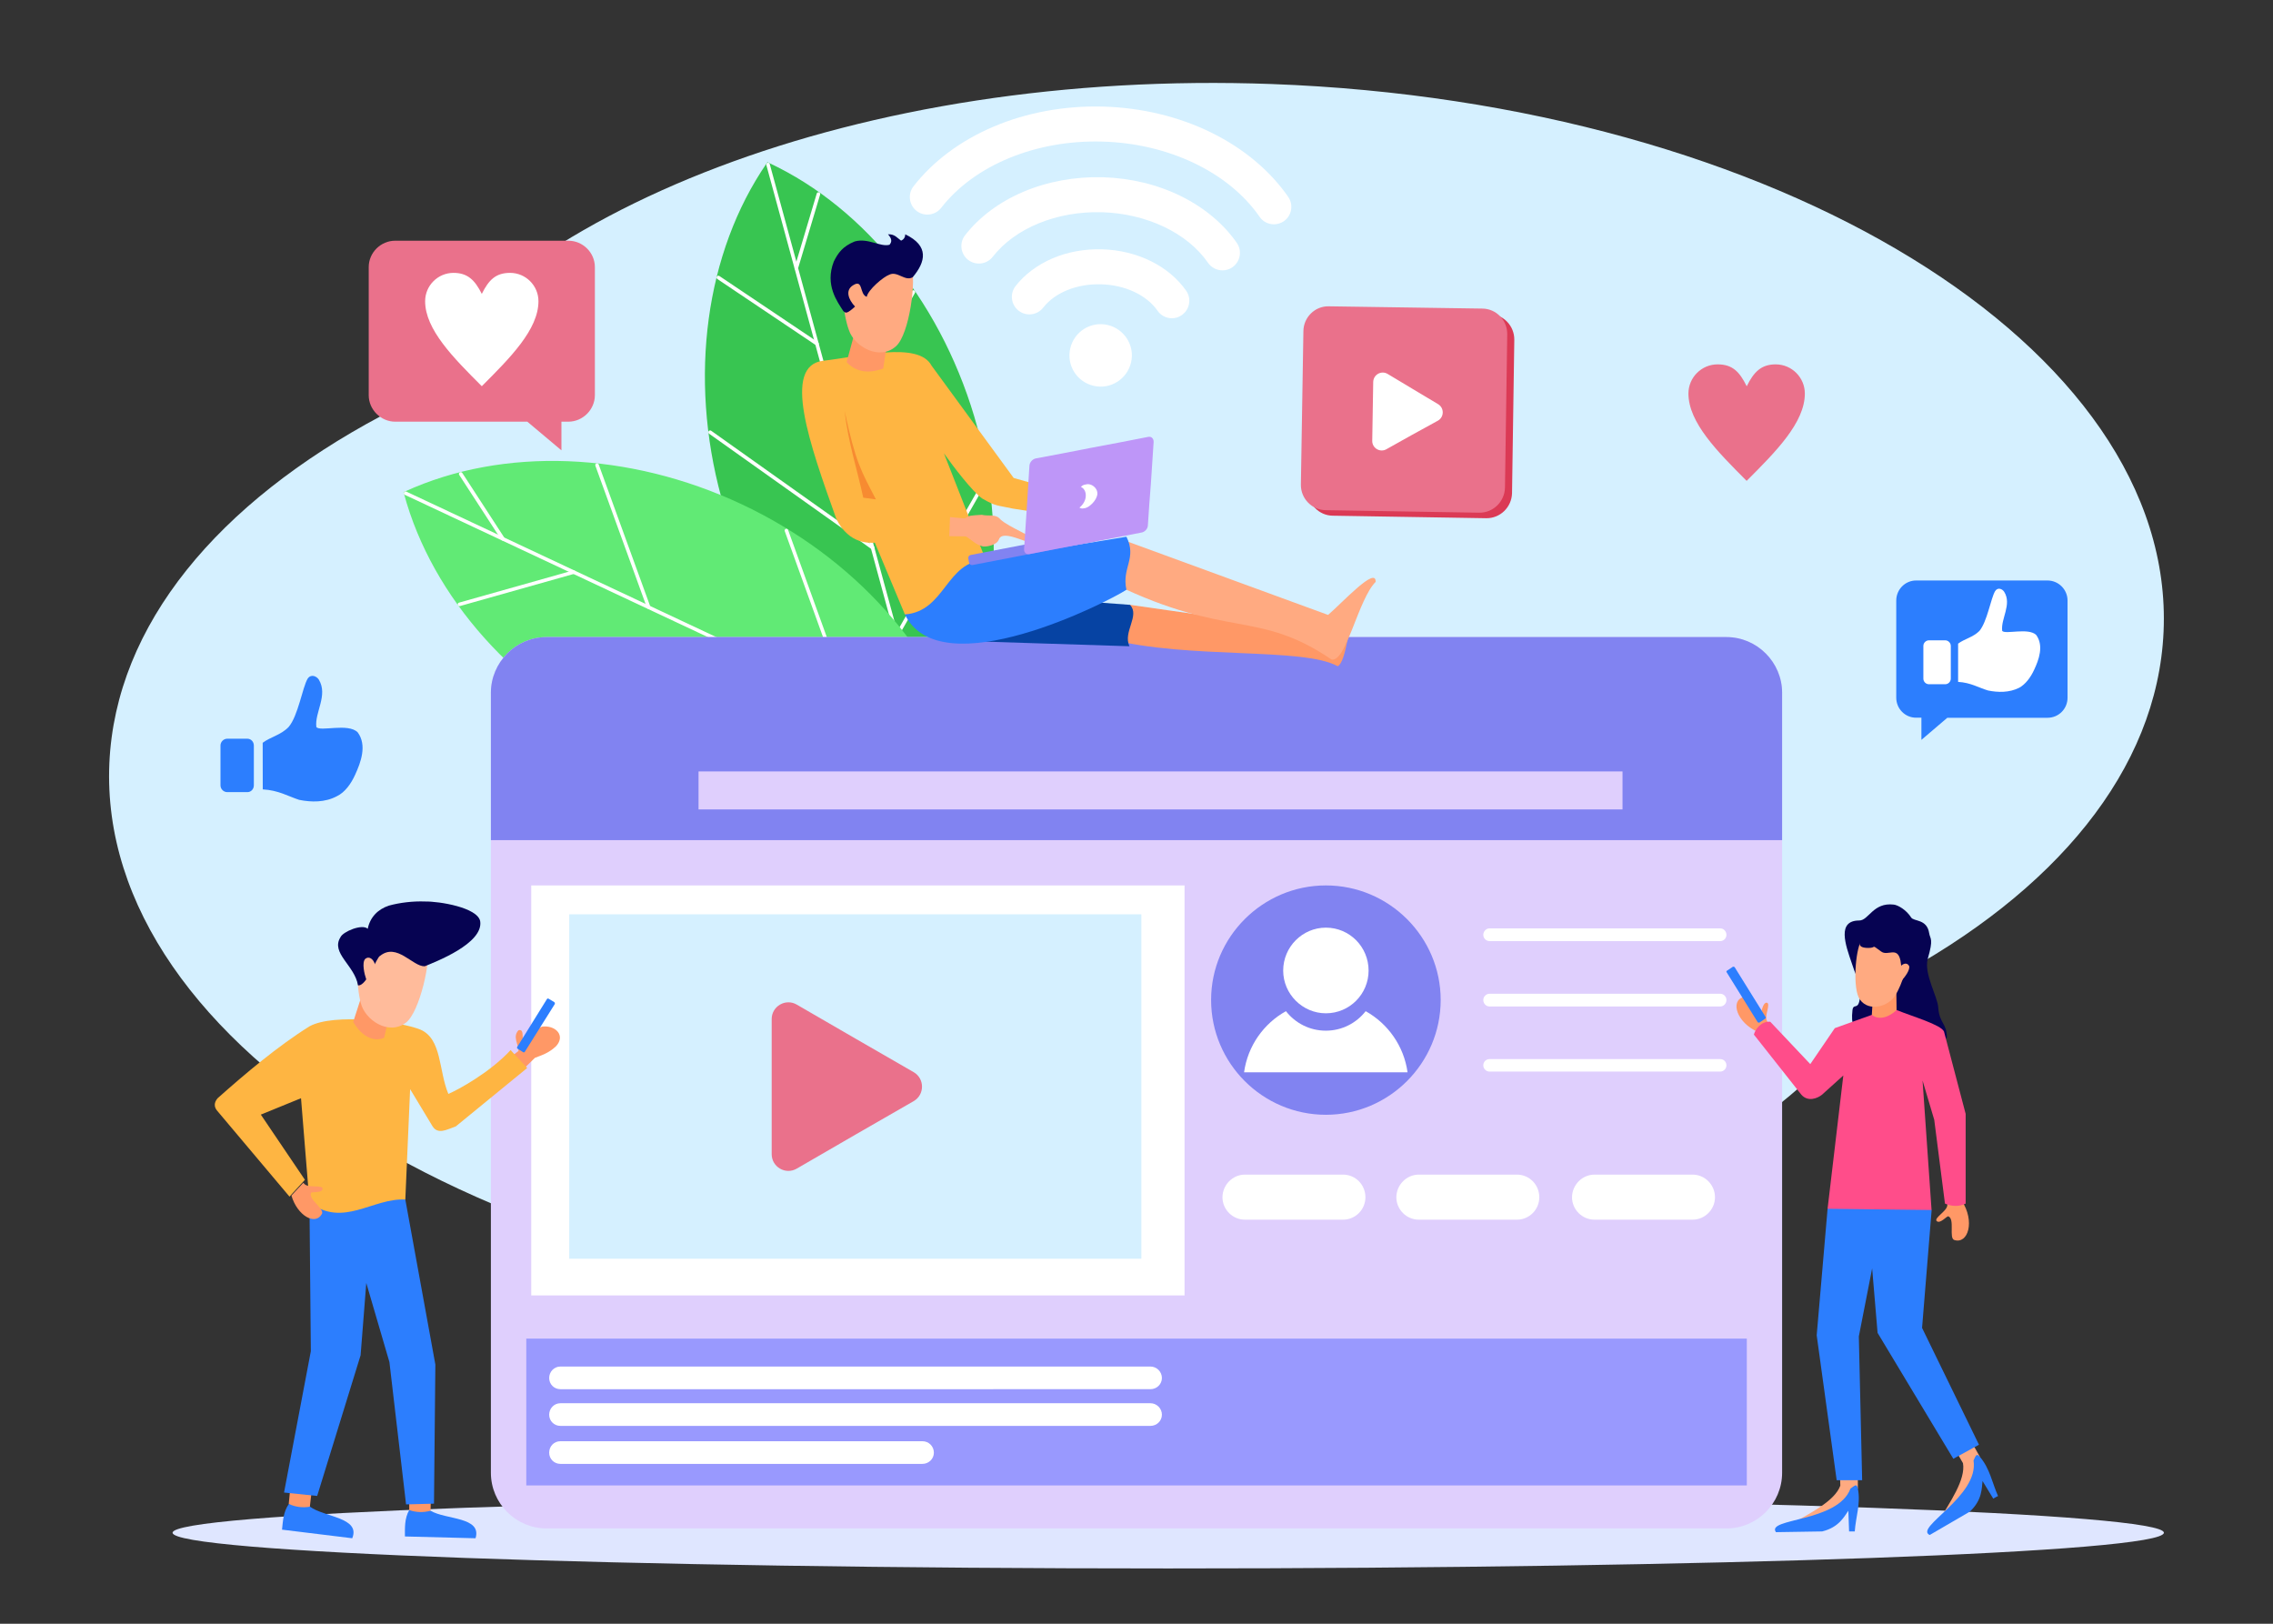 <svg xmlns="http://www.w3.org/2000/svg" width="2800" height="2000" id="online-video-vlogger"><rect width="100%" height="100%" fill="#333333" stroke="none"/><path fill="#dfe6ff" fill-rule="evenodd" d="M1438.9 1931.9c675.4 0 1226.7-19.8 1226.7-44 0-23.8-551.2-43.6-1226.7-43.6s-1226.3 19.8-1226.3 43.6c0 24.1 550.9 44 1226.3 44z" clip-rule="evenodd"></path><path fill="#d5f0ff" fill-rule="evenodd" d="M469.6 512.3c152.3-254.2 589.6-427.2 1097-408.8 622.3 22.9 1114.2 324.9 1098.6 674.6-7.6 170.7-134.3 321.2-334.8 428.1-152.3 254.2-589.6 427.2-1097 408.8-622.3-23-1113.8-324.9-1098.7-674.7 7.6-171 134.4-321.2 334.9-428z" clip-rule="evenodd"></path><path fill="#38c551" fill-rule="evenodd" d="M946.1 202.6c115.6 54 214 171.8 255.7 324.4 41.6 152.7 16.6 304.1-55.5 409.3-115.6-54.1-214-171.8-255.7-324.4C849 459.3 874 307.8 946.1 202.6z" clip-rule="evenodd"></path><path fill="#38c551" d="m1147.1 939.2-1.7-.8C1024.8 882 928.8 760.2 888.5 612.5c-40.3-147.7-19.5-301.4 55.8-411.2l1.1-1.5 1.7.8c120.5 56.3 216.6 178.1 256.9 325.9 40.3 147.7 19.4 301.4-55.8 411.2l-1.1 1.5zM946.9 205.4c-73.7 108.6-93.9 260.2-54.1 406 39.8 145.7 134.2 266 252.8 322.2 73.6-108.6 93.9-260.2 54.1-405.9-39.8-145.8-134.3-266.1-252.8-322.3z"></path><path fill="#fff" d="M1146.9 938.5c-1.2.3-2.4-.4-2.7-1.5L944 203.2c-.3-1.2.4-2.4 1.5-2.7 1.2-.3 2.4.4 2.7 1.5l200.2 733.8c.3 1.2-.3 2.4-1.5 2.7z"></path><path fill="#fff" d="M981.5 332.4c-.4.1-.8.1-1.2 0-1.2-.3-1.8-1.6-1.5-2.7l27.3-91.3c.3-1.2 1.6-1.8 2.7-1.5 1.2.3 1.8 1.6 1.5 2.7L983 330.9c-.2.8-.8 1.3-1.5 1.5zm25.4 93.1c-.6.2-1.3.1-1.8-.3l-121.4-81.5c-1-.7-1.3-2.1-.6-3.1.7-1 2.1-1.3 3.1-.6l121.4 81.5c1 .7 1.3 2.1.6 3.1-.4.4-.8.7-1.3.9zm26.8 98.3c-.5.1-1.1.1-1.7-.2-1.1-.6-1.4-2-.8-3l92.1-162c.6-1.1 2-1.4 3-.8 1.1.6 1.4 2 .8 3l-92.1 162c-.2.5-.7.9-1.3 1zm41.7 152.8c-.6.2-1.3.1-1.9-.3l-200-142.1c-1-.7-1.2-2.1-.5-3.1s2.1-1.2 3.1-.5l200.1 142.1c1 .7 1.2 2.1.5 3.1-.4.4-.8.7-1.3.8zm29.7 108.8c-.5.1-1.1.1-1.7-.2-1.1-.6-1.4-2-.8-3l110.6-193.7c.6-1.1 2-1.4 3-.8 1.1.6 1.4 2 .8 3l-110.6 193.7c-.3.5-.7.9-1.3 1zm21.6 79.1c-.5.1-1.1.1-1.6-.2l-161.4-86.7c-1.1-.6-1.5-1.9-.9-3s1.9-1.5 3-.9l161.4 86.7c1.1.6 1.5 1.9.9 3-.4.5-.9.9-1.4 1.1z"></path><path fill="#61ea75" fill-rule="evenodd" d="M499.6 607.5c116-53 269.5-51.6 412.8 15.6 143.2 67.2 242.3 184.4 275.8 307.5-116.1 53-269.5 51.6-412.8-15.6S533 730.6 499.6 607.5z" clip-rule="evenodd"></path><path fill="#61ea75" d="m1190.8 931.9-1.7.8C1068 987.9 913 982.1 774.5 917c-138.6-65.1-242.2-180.6-276.9-309l-.5-1.8 1.7-.8c121-55.3 276-49.4 414.6 15.6 138.5 65 242.1 180.5 276.9 309l.5 1.9zM502.3 608.7c34.9 126.5 137.2 240.1 274 304.3 136.7 64.2 289.5 70.3 409.2 16.4-35-126.5-137.3-240.1-274.1-304.3-136.7-64.2-289.5-70.3-409.1-16.4z"></path><path fill="#fff" d="M1190.2 931.6c-.5 1.1-1.8 1.6-2.9 1.1L498.7 609.5c-1.1-.5-1.6-1.8-1.1-2.9.5-1.1 1.8-1.6 2.9-1.1L1189 928.6c1.2.6 1.7 1.9 1.2 3z"></path><path fill="#fff" d="M621.4 664.6c-.2.4-.4.7-.8.9-1 .7-2.4.4-3.1-.7L565.7 585c-.7-1-.4-2.4.7-3.1 1-.7 2.4-.4 3.1.7l51.9 79.9c.3.7.3 1.5 0 2.1zm87.3 41c-.3.6-.8 1-1.4 1.2l-140.7 39.7c-1.2.3-2.4-.4-2.7-1.5-.3-1.2.4-2.4 1.5-2.7l140.7-39.7c1.2-.3 2.4.4 2.7 1.5.2.5.1 1.1-.1 1.5zm92.3 43.3c-.2.5-.7.9-1.2 1.1-1.1.4-2.4-.2-2.8-1.3l-63.6-175.1c-.4-1.1.2-2.4 1.3-2.8 1.1-.4 2.4.2 2.8 1.3l63.6 175.1c.2.6.2 1.2-.1 1.7zm143.4 67.3c-.3.6-.8 1-1.5 1.2L705 877.6c-1.2.3-2.4-.4-2.7-1.6-.3-1.2.4-2.4 1.6-2.7l237.9-60.2c1.2-.3 2.4.4 2.7 1.6.2.6.1 1.1-.1 1.5zm102.1 48c-.2.5-.7.9-1.2 1.1-1.1.4-2.4-.2-2.8-1.3l-75.8-209.8c-.4-1.1.2-2.4 1.3-2.8 1.1-.4 2.4.2 2.8 1.3l75.8 209.8c.2.5.2 1.1-.1 1.7zm74.2 34.8c-.2.5-.6.9-1.2 1.1l-170.7 66.7c-1.1.4-2.4-.1-2.9-1.3-.4-1.1.1-2.4 1.3-2.9l170.7-66.7c1.1-.4 2.4.1 2.9 1.3.1.6.1 1.2-.1 1.8z"></path><path fill="#dfcffd" fill-rule="evenodd" d="M673.3 784.7h1453.4c37.8 0 68.6 31.1 68.6 68.6V1814c0 37.8-30.8 68.6-68.6 68.6H673.3c-37.8 0-68.6-30.8-68.6-68.6V853.4c0-37.6 30.7-68.7 68.6-68.7z" clip-rule="evenodd"></path><path fill="#8183f1" fill-rule="evenodd" d="M673.3 784.7h1453.4c37.8 0 68.6 31.1 68.6 68.6v181.5H604.7V853.4c0-37.6 30.7-68.7 68.6-68.7z" clip-rule="evenodd"></path><path fill="#dfcffd" fill-rule="evenodd" d="M860.5 950.2h1138.2V997H860.5z" clip-rule="evenodd"></path><path fill="#fff" fill-rule="evenodd" d="M654.4 1090.6h804.8v505H654.4z" clip-rule="evenodd"></path><path fill="#d5f0ff" fill-rule="evenodd" d="M701.2 1126.2H1406v424.2H701.2z" clip-rule="evenodd"></path><path fill="#ea718b" fill-rule="evenodd" d="M1125.5 1356.3c13.7-7.9 13.7-27.8 0-35.7l-72-41.5-72-41.7c-13.7-8-30.9 2-30.9 17.8v166.4c0 15.9 17.2 25.8 30.9 17.8l72-41.7 72-41.4z" clip-rule="evenodd"></path><path fill="#8183f1" fill-rule="evenodd" d="M1633.3 1373.1c77.9 0 141.4-63.5 141.4-141.4 0-77.6-63.5-141.1-141.4-141.1s-141.4 63.5-141.4 141.1c0 77.9 63.4 141.4 141.4 141.4z" clip-rule="evenodd"></path><path fill="#fff" fill-rule="evenodd" d="M1633.3 1248.1c29.2 0 52.6-23.7 52.6-52.6 0-29.2-23.4-52.9-52.6-52.9-28.9 0-52.6 23.7-52.6 52.9 0 28.8 23.7 52.6 52.6 52.6z" clip-rule="evenodd"></path><path fill="#fff" fill-rule="evenodd" d="M1682.3 1245.5c27.6 15.4 47.1 43 51.6 75.3h-201.4c4.5-32.4 24-60 51.6-75.3 11.5 14.7 29.2 24 49.1 24 19.9 0 37.6-9.3 49.1-24zm152.6-102H2119c4.2 0 7.7 3.5 7.7 8 0 4.2-3.5 7.7-7.7 7.7h-284.1c-4.2 0-7.7-3.5-7.7-7.7 0-4.4 3.6-8 7.7-8zm0 80.5H2119c4.2 0 7.7 3.5 7.7 7.7 0 4.5-3.5 8-7.7 8h-284.1c-4.2 0-7.7-3.5-7.7-8 0-4.2 3.6-7.7 7.7-7.7zm0 80.5H2119c4.2 0 7.7 3.2 7.7 7.7 0 4.2-3.5 7.7-7.7 7.7h-284.1c-4.2 0-7.7-3.5-7.7-7.7 0-4.5 3.6-7.7 7.7-7.7z" clip-rule="evenodd"></path><path fill="#9999fe" fill-rule="evenodd" d="M648.3 1648.8h1503.5v180.8H648.3z" clip-rule="evenodd"></path><path fill="#fff" fill-rule="evenodd" d="M690.3 1683.2h726.9c7.7 0 14.1 6.4 14.1 14.1 0 7.7-6.4 13.8-14.1 13.8H690.3c-7.7 0-13.8-6.1-13.8-13.8 0-7.7 6.1-14.1 13.8-14.1zm0 45.2h726.9c7.7 0 14.1 6.4 14.1 14.1 0 7.7-6.4 13.8-14.1 13.8H690.3c-7.7 0-13.8-6.1-13.8-13.8 0-7.7 6.1-14.1 13.8-14.1zm0 46.8h446c7.7 0 14.1 6.1 14.1 14.1 0 7.7-6.4 13.8-14.1 13.8h-446c-7.7 0-13.8-6.1-13.8-13.8 0-8 6.1-14.1 13.8-14.1zm843.2-328.4h120.9c15.4 0 27.6 12.5 27.6 27.9 0 15.1-12.2 27.6-27.6 27.6h-120.9c-15.1 0-27.6-12.5-27.6-27.6.1-15.3 12.6-27.9 27.6-27.9zm214.2 0h120.9c15.4 0 27.6 12.5 27.6 27.9 0 15.1-12.2 27.6-27.6 27.6h-120.9c-15.1 0-27.6-12.5-27.6-27.6.1-15.3 12.6-27.9 27.6-27.9zm216.5 0H2085c15.1 0 27.6 12.5 27.6 27.9 0 15.1-12.5 27.6-27.6 27.6h-120.9c-15.1 0-27.6-12.5-27.6-27.6.1-15.3 12.6-27.9 27.7-27.9z" clip-rule="evenodd"></path><path fill="#ff9866" fill-rule="evenodd" d="M1366.7 787.1 1392 745l238 34 39.3-37.7c-7.1 26.4-11 74-21.4 79.3-43-23.8-183.3-8.2-281.2-33.5z" clip-rule="evenodd"></path><path fill="#0643a3" fill-rule="evenodd" d="M1204.4 740.4h126c20.7 1.6 41.2 3 61.6 4.6 12.6 13.3-9 33.3-.7 51l-210.6-6.7 23.7-48.9z" clip-rule="evenodd"></path><path fill="#ffaa81" fill-rule="evenodd" d="m1358 684.1 32.2-16.6 245.8 89.9c17.2-14.7 59.3-60.7 58.6-40.7-21.6 21.6-36.3 99.3-54.3 95.7-90.4-61.6-127.4-25.3-267-92.7l-15.3-35.6z" clip-rule="evenodd"></path><path fill="#2c7efe" fill-rule="evenodd" d="m1134 667.1 80.2 22.5c57.7-9.4 115.4-18.9 173.4-28.5 13.3 26.7-6 37.9 0 65.3-20.9 14-229.2 120.9-272.9 30.4l19.3-89.7z" clip-rule="evenodd"></path><path fill="#feb542" fill-rule="evenodd" d="m1248.7 588.7-101.2-138.4c-16.1-30.4-89.7-10.8-133.1-6-51.5 5.7-17.2 102.6 15.9 195 16.1 32.2 41.8 29.2 47.4 29.2l37 88.3c50.1-3.7 50.4-66 99.6-67.1l-51.5-131.3c12 17 35.4 47.4 47.1 55.6 17.2 10.1 19.3 8.3 37.5 12.4l112 17.5v-23.7l-110.7-31.5z" clip-rule="evenodd"></path><path fill="#ffaa81" fill-rule="evenodd" d="m1169.4 660.4.9-23.5c6 .7 12.2 1.1 18.2 1.6 6.2-3.9 6.7-3.4 20.9-4.4 8.5 2.1 17.2-1.6 23 5.7 11.3 10.3 40 20 41.6 26.7-.2 9-38.2-16.6-43.5-2.1-2.3 6.9-14.7 9.2-19.5 8.7-9.9-2.5-14-8.3-21.2-12.4l-20.4-.3z" clip-rule="evenodd"></path><path fill="#ff9866" fill-rule="evenodd" d="m1093.3 419-40.5-9.2-9.9 36.3c14.7 15.6 33.1 12.2 45.1 7.8l5.3-34.9z" clip-rule="evenodd"></path><path fill="#ffaa81" fill-rule="evenodd" d="M1040.9 325.6c27.1.7 54.3 1.4 81.6 2.1 6.7 17-2.3 83.9-18.6 98.6-20.2 18.6-51.5.7-58.2-19.8-7.1-19-12.2-65.3-4.8-80.9z" clip-rule="evenodd"></path><path fill="#060352" fill-rule="evenodd" d="M1095.6 338.3c9.9-4.8 19.3 8.7 28.7 3.2 15.9-18.9 20.7-38.6-9.2-52.9 0 4.8-3 6.9-5.1 7.8-4.4-3-7.8-8.3-16.1-7.8 4.8 5.5 5.1 9 1.8 12.9-11.3 3-26.4-8.7-42.8-4.1-14.7 6-20.5 14-25.8 24.8-11.3 29 4.6 49.7 11.7 60.9 3 2.8 4.4 3.7 14.5-5.5-8.3-8.7-12.2-20-2.8-26 13.3-8.7 7.8 10.8 17.2 14 1.5-8.5 20.3-24.6 27.9-27.3z" clip-rule="evenodd"></path><path fill="#f78b31" fill-rule="evenodd" d="m1079 615.1-15.6-2.1c-7.6-35.6-18.4-66.9-23-106.9 13.8 64.2 20.5 74.1 38.6 109z" clip-rule="evenodd"></path><path fill="#8183f1" fill-rule="evenodd" d="m1346.2 654.6-150.6 29c-1.8.5-3.2 2.3-2.8 4.1l.9 5.3c.5 2.1 2.3 3.2 4.1 3l150.6-29c1.8-.5 3.2-2.3 2.8-4.1l-.9-5.3c-.4-2-2.2-3.2-4.1-3z" clip-rule="evenodd"></path><path fill="#be96f8" fill-rule="evenodd" d="M1414.5 538.1c-23.2 4.6-46.2 9-69.4 13.3-23.2 4.6-46.2 9-69.4 13.3-3.9.9-7.4 4.8-7.6 9-1.1 17-2.1 34.3-3.2 51.5-1.1 17-2.3 34.3-3.4 51.3-.2 4.1 2.8 6.7 6.7 6 23-4.4 46-9 69.2-13.3 23-4.4 46-8.7 69-13.3 3.9-.7 7.4-4.6 7.6-8.5 1.1-17.2 2.3-34.3 3.7-51.5 1.1-17.2 2.3-34.3 3.4-51.5.1-4.3-2.7-7-6.6-6.3z" clip-rule="evenodd"></path><path fill="#fff" fill-rule="evenodd" d="M1338.6 596.5c-5.3.9-5.1 1.6-7.1 3.2 3.9 1.8 6.4 6 6 11.5-.2 5.3-3.4 10.6-7.8 14 2.1.9 1.8 1.6 6.9.7 5.3-1.1 14.5-9.4 15.2-17.5.4-8-8.1-13.1-13.2-11.9z" clip-rule="evenodd"></path><path fill="#2c7efe" fill-rule="evenodd" d="M2360.3 715h161.9c13.7 0 24.7 11.2 24.7 24.7v119.7c0 13.7-10.9 24.7-24.7 24.7h-123.4l-31.9 27.2V884h-6.6c-13.4 0-24.4-10.9-24.4-24.7V739.7c0-13.5 10.9-24.7 24.4-24.7z" clip-rule="evenodd"></path><path fill="#fff" fill-rule="evenodd" d="M2412.1 792.8c7.8-5.9 18.4-7.8 26.2-15.6 9.7-11.6 14.1-40.3 19.4-49.1 3.4-5.3 9.1-2.5 11.2.9 9.7 15.6-4.4 33.1-2.5 48.1 3.8 4.7 32.2-4.4 41.9 5 9.7 13.4 3.1 30.9-2.5 42.8-4.4 9.7-10.9 18.1-18.4 22.2-12.2 6.2-26.2 5.9-38.4 3.4-11.6-3.4-21.2-9.7-36.9-10.6v-47.1zm-35.9-4.1h20c3.7 0 6.9 3.1 6.9 6.9v40.3c0 3.7-3.1 6.9-6.9 6.9h-20c-3.7 0-6.9-3.1-6.9-6.9v-40.3c0-3.7 3.1-6.9 6.9-6.9z" clip-rule="evenodd"></path><path fill="#ea718b" fill-rule="evenodd" d="M700.2 296.5H486.8c-17.7 0-32.6 14.5-32.6 32.6v157.7c0 17.7 14.9 32.6 32.6 32.6h162.8l42 35.3v-35.3h8.6c17.7 0 32.6-14.9 32.6-32.6V329c0-18-15-32.5-32.6-32.5z" clip-rule="evenodd"></path><path fill="#fff" d="M593.5 362c-8.6-17.3-17.7-25.9-34.9-25.9-19.2 0-34.9 15.7-34.9 34.9 0 34.9 34.9 69.8 69.8 104.7 34.9-34.9 69.8-69.8 69.8-104.7 0-19.2-15.7-34.9-34.9-34.9-17.7 0-26.3 8.6-34.9 25.9z"></path><path fill="#2c7efe" fill-rule="evenodd" d="M323.6 914.9c9.5-7.2 22.4-9.5 31.9-19.4 11.8-13.7 17.1-49 23.5-59.6 4.2-6.1 11-3 13.7 1.1 11.8 19.4-5.3 40.6-3 58.5 4.6 6.1 39.1-5.3 50.9 6.5 11.8 15.9 3.8 37.2-3 52-5.3 11.8-12.9 22-22.4 26.6-14.8 8-31.9 7.6-46.7 4.6-14-4.6-25.4-11.8-44.8-12.9-.1-19.1-.1-38.5-.1-57.4zm-43.6-5h24.7c4.6 0 8 3.8 8 8.4v49c0 4.6-3.4 8.4-8 8.4H280c-4.6 0-8.4-3.8-8.4-8.4v-49c0-4.6 3.8-8.4 8.4-8.4z" clip-rule="evenodd"></path><path fill="#ea718b" d="M2151.7 475.8c-8.9-18.1-17.7-27-35.9-27-19.7 0-35.9 16.1-35.9 35.9 0 35.9 35.9 71.7 71.7 107.6 35.9-35.9 71.7-71.7 71.7-107.6 0-19.7-16.1-35.9-35.9-35.9-17.5 0-26.8 8.9-35.7 27z"></path><path fill="#ffaa81" fill-rule="evenodd" d="m2400.3 1771.3 21.4-7.6 17.3 30.8-5 2.6 7 9.1.3 14.7-54 54c15-24.9 34.3-52.5 30.8-72.7l-17.8-30.9z" clip-rule="evenodd"></path><path fill="#2c7efe" fill-rule="evenodd" d="M2439 1794.5c-3.8-4.1-4.7-3.2-7.9 4.4 7 44.3-73.6 82.7-54 91.8l49.3-28.7c15.8-14.4 14.7-29.6 15.8-37.8l13.2 21.7c2.1-1.2 3.8-2.3 5.9-3.2-7.3-16.3-10-33.8-22.3-48.2z" clip-rule="evenodd"></path><path fill="#ffaa81" fill-rule="evenodd" d="m2266 1794.2 22.6 4.1v35.2h-5.9l2.1 11.1-7 13.2-73.3 20.5c24.9-14.4 55.4-29 62.5-48.4l-1-35.7z" clip-rule="evenodd"></path><path fill="#2c7efe" fill-rule="evenodd" d="M2288.6 1833.5c-1.5-5.6-2.3-5-9.1 0-15.5 41.9-104.4 36.1-91.8 53.7l56.9-.9c20.8-5 27.3-18.5 32.3-25.5l.9 25.5h7c1.1-17.6 7.6-34.3 3.8-52.8zm22.6-387.6-59.9 43.1-13.4 155.7 24.6 178.5h31.4l-4.1-177.1 16.4-83.8 6.7 79.4 93.3 155.1 31.6-17.3-70.1-143.9 11.8-145.2z" clip-rule="evenodd"></path><path fill="#ff9866" fill-rule="evenodd" d="M2398.8 1484.6c-.3 7.3-17.3 15.8-12.9 19.6 4.7 3.5 12.6-7.3 14.4-5.9 7.9 3.5.3 26.7 7 29 17 5.6 26.1-22.9 9.1-48.7l-13.5-1.2c-1.7.4-3.2-1.3-4.1 7.2z" clip-rule="evenodd"></path><path fill="#060352" fill-rule="evenodd" d="M2281.5 1187.5c-8.5-24.3-18.8-53.7 8.8-53.7 11.7 0 17-22.6 42.5-19.6 5.3.6 15.5 6.5 21.4 15.8 3.2 5.3 19.6 1.5 22.3 19.6 1.2 7.3 5.6 6.2-1.8 31.4-5 18.5 12.3 46.9 12.9 59.8 1.5 20.2 10.6 19.4 10.6 36.7-3.5 9.1-25.5 12.3-49 4.4-8.2-2.6-18.5-4.4-27-1.2-4.7 1.8-21.1 1.5-21.1-10.3 0-9.7-23.5 12.6-19.1-26.4 1.5-10.6 9.7 5.6 9.7-27 .1-11-2.2-4.5-10.2-29.5z" clip-rule="evenodd"></path><path fill="#ff9866" fill-rule="evenodd" d="M2176.6 1257.3c-3.5-5.9 5.3-21.4-.3-22.3-5.3 0-5.9 12.6-7.9 12.3-8.2 1.2-14.4-20.8-20.8-19.1-16.4 4.4-8.5 31.4 18.2 43.1l11.4-6.5c1.1-.7 3.2-.1-.6-7.5z" clip-rule="evenodd"></path><path fill="#ff4d8a" fill-rule="evenodd" d="m2305.9 1250 30.5-5.9c20.2 8.2 54.2 17.9 58.3 26.4l26.7 101.5v110.5c-8.2 4.1-17.6 3.5-25.5 0l-13.2-103.2-14.4-48.4 11.1 159.5-128.1-1.5 19.4-164.2-26.4 23.8c-5.9 4.7-17.3 8.8-25.2 0l-58.6-74.2c1.8-6.5 9.1-16.7 20.2-15.8l49.3 52.2 30.2-44.3 45.7-16.4z" clip-rule="evenodd"></path><path fill="#ff9866" fill-rule="evenodd" d="m2307.6 1221.3 28.4-1.5.3 24.3c-12 11.1-23.5 11.7-30.5 5.9l1.8-28.7z" clip-rule="evenodd"></path><path fill="#ffaa81" fill-rule="evenodd" d="M2350.4 1169.9c-19.4-3.5-38.4-7-57.8-10.6-7 10.8-10.8 59.2-1.5 71.8 11.4 16.1 36.1 8.2 43.7-5.3 8-12.2 18.3-43.8 15.6-55.9z" clip-rule="evenodd"></path><path fill="#060352" fill-rule="evenodd" d="M2292.7 1151.8c1.2 4.7-9.4 15.8 8.8 15.8 11.1 0 2.3-5.3 15.8 4.4 8.2 6.2 19.9-7 23.8 11.1 1.2 6.2.9 13.2 3.8 19.1 1.5 2.9 7.6 19.6 12 6.2 5-14.4 8.8-11.7 5.9-32.3-.6-4.1-8.2-16.4-12.6-19.4-8.8-5.9-16.1-6.7-27-7.3-4.1 0-29.9-2.6-30.8.9 0 .3 0 1.2.3 1.5z" clip-rule="evenodd"></path><path fill="#ffaa81" fill-rule="evenodd" d="M2342.5 1207.8c-11.7-5.9-10.3-10.8-1.5-17.3 2.9-3.5 8.2-5.6 10.8-.6 1.3 5-5.5 13.8-9.3 17.9z" clip-rule="evenodd"></path><path fill="#2c7efe" fill-rule="evenodd" d="m2134.6 1190.8-7 4.7c-.9.3-1.2 1.5-.6 2.1l38.1 61.3c.3.6 1.5.9 2.3.6l7-4.7c.9-.3.9-1.5.6-2.1l-38.1-61.3c-.5-.6-1.4-.9-2.3-.6z" clip-rule="evenodd"></path><path fill="#ff9866" fill-rule="evenodd" d="m638.7 1322.8-14.3-17.1 14.3-11.2c0-8.4-7.6-17.4 0-25.5 8.7-2.5 2.5 13.7 7.6 19.9 12.6-6.4 11.5-24.4 23.8-24.6 15.1-.6 26.3 11.5 15.1 24.1-9 8.7-17.6 11.2-26.3 14.6l-20.2 19.8z" clip-rule="evenodd"></path><path fill="#2c7efe" fill-rule="evenodd" d="m515.6 1855.5 14.8 5.3c18.5 11.2 63.5 7.3 55.4 33.9l-87-2.2c0-10.6-.6-22.1 5.3-32.5l11.5-4.5z" clip-rule="evenodd"></path><path fill="#ff9866" fill-rule="evenodd" d="m504.1 1845.4 26.6.8-.3 14.6c-9 2.5-18.2 2-26.3-.8v-14.6z" clip-rule="evenodd"></path><path fill="#2c7efe" fill-rule="evenodd" d="m367.5 1848.8 14.3 7c17.4 12.9 62.7 13.2 52.1 38.9l-86.5-10.6c1.1-10.6 1.7-22.1 8.4-31.6l11.7-3.7z" clip-rule="evenodd"></path><path fill="#ff9866" fill-rule="evenodd" d="m357.1 1837.8 26.3 3.4-1.7 14.6c-9 1.7-18.2.3-26-3.4l1.4-14.6z" clip-rule="evenodd"></path><path fill="#2c7efe" fill-rule="evenodd" d="m435.5 1430.9-54.3 50.1 1.7 183.3-33 174.1 40.8 4.2 53.5-173.3 7-89 28.5 97.4 20.5 175.3 34.4-.9 1.7-171.3-37-203.2-21.3-26.3-34.9 14.8z" clip-rule="evenodd"></path><path fill="#feb542" fill-rule="evenodd" d="M381.5 1264c-39.2 24.4-79.8 58.8-113.4 88.7-4.8 5.6-4.2 10.6-1.1 14.8l89.6 106.4 19-20.7-54.3-80.3 49.5-20.2 10.4 128.2c41.4 31.9 77.8-5.6 118.1-3.4l5.9-136 27.7 45.9c6.7 10.4 17.6 3.9 28.6 0l87.9-71.9-20.4-22.1c-25.8 28-65.8 49.5-76.7 54-12-28.6-7.8-67.7-34.4-79.2-25.3-10.3-106.2-20.4-136.4-4.2z" clip-rule="evenodd"></path><path fill="#ff9866" fill-rule="evenodd" d="M375.3 1458.6c5 5 22.7.3 22.1 5.9-1.1 5.6-14 2.8-14.3 5-3.4 7.8 17.1 19.6 13.4 25.8-8.1 14.6-30.2 2.2-37.5-22.7l14.6-15.7c.6.6 1.2 1.1 1.7 1.7zm106.9-219.2-36.7-12.9-10.4 32.2c11.5 19.6 26.3 24.6 38.1 19.6l9-38.9z" clip-rule="evenodd"></path><path fill="#ffbb9b" fill-rule="evenodd" d="M446.1 1154.9c26.9 3.1 53.7 5.9 80.3 9 5.3 17.1-9.2 82.6-26.3 95.7-21.6 16.5-50.9-3.6-55.7-24.4-5.5-19.3-6.7-65.2 1.7-80.3z" clip-rule="evenodd"></path><path fill="#060352" fill-rule="evenodd" d="M468.3 1177.3c20.7-16.5 40 13.4 54.9 12.9 12.6-5.3 72.8-28 68.3-55.7-3.6-16.8-50.4-24.4-68-24.1-14.6-.6-31.1 1.4-44.2 5-14 4.5-23.5 14.6-26.3 28.6-6.7-6.4-30.5 3.4-33.6 10.4-12.3 19.6 17.6 34.7 21.6 59.3 11 1.4 22.8-35 27.3-36.4z" clip-rule="evenodd"></path><path fill="#ffbb9b" fill-rule="evenodd" d="M451.2 1206.4c16-.6 17.1-7 10.6-19-1.7-5.3-6.7-10.6-12-6.2-4.2 4.8-.9 18.7 1.4 25.2z" clip-rule="evenodd"></path><path fill="#2c7efe" fill-rule="evenodd" d="m675.9 1230.2 7 4.2c.6.6.8 1.4.6 2.2l-36.9 58.8c-.3.8-1.4 1.1-2.2.6l-6.7-4.2c-.8-.6-1.1-1.4-.6-2.2l36.7-59.1c.5-.6 1.3-.9 2.1-.3z" clip-rule="evenodd"></path><path fill="#fff" d="M1569.3 276.3c-6.8 0-13.6-3.2-17.7-9.3-38-54.9-112.2-90.4-193.7-92.6-81.5-2.3-157.5 28.9-198.5 81.6-7.3 9.4-20.9 11.1-30.3 3.8-9.4-7.3-11.1-20.9-3.8-30.3 24-30.9 58.1-56.3 98.6-73.5 41.1-17.5 87.8-26 135.1-24.7 47.3 1.3 93.4 12.4 133.5 32.2 39.5 19.5 72.1 46.8 94.4 79 6.8 9.8 4.3 23.2-5.4 30-3.7 2.5-8 3.8-12.2 3.8z"></path><path fill="#fff" d="M1505.9 333c-6.8 0-13.6-3.2-17.8-9.3-25.5-36.9-75.7-60.7-130.9-62.3-55.3-1.5-106.7 19.5-134.3 54.9-7.3 9.4-20.9 11.1-30.3 3.8-9.4-7.3-11.1-20.9-3.8-30.3 17.6-22.6 42.4-41.1 71.9-53.6 29.7-12.6 63.5-18.8 97.7-17.9 34.1 1 67.5 9 96.4 23.3 28.7 14.2 52.5 34.1 68.8 57.6 6.8 9.8 4.3 23.2-5.5 30-3.7 2.6-8 3.8-12.2 3.8z"></path><path fill="#fff" fill-rule="evenodd" d="M1356.9 399.3c-21.2-.6-38.8 16-39.5 37.4-.6 21.2 16 38.8 37.4 39.5 21.2.6 38.8-16.2 39.5-37.4.6-21.2-16.3-38.9-37.4-39.5z" clip-rule="evenodd"></path><path fill="#fff" d="M1443.6 392c-6.8 0-13.5-3.2-17.7-9.3-13.4-19.3-40.1-31.8-69.5-32.5h-.1c-29.5-.9-56.8 10.1-71.2 28.7-7.3 9.4-20.9 11.1-30.3 3.8-9.4-7.3-11.1-20.9-3.8-30.3 11.2-14.4 27-26.2 45.6-34.2 18.5-7.9 39.6-11.7 60.8-11.1 21.3.5 42.1 5.6 60.2 14.5s33.2 21.6 43.6 36.5c6.8 9.8 4.4 23.2-5.4 30-3.7 2.7-7.9 3.9-12.2 3.9z"></path><path fill="#db3a55" fill-rule="evenodd" d="m1645.7 384.1 189.2 2.8c17 .2 30.7 14.4 30.5 31.7l-2.8 189c-.5 17.2-14.6 30.9-31.7 30.7l-189.2-3.1c-17-.2-30.7-14.4-30.5-31.4l3.1-189.2c.2-17 14.4-31 31.4-30.5z" clip-rule="evenodd"></path><path fill="#ea718b" fill-rule="evenodd" d="m1637 377.3 189.2 2.8c17 .2 30.7 14.4 30.5 31.7l-2.8 189c-.5 17.2-14.6 30.9-31.7 30.7l-189.2-3.1c-17-.2-30.7-14.4-30.5-31.4l3.1-189.2c.2-17.1 14.4-31 31.4-30.5z" clip-rule="evenodd"></path><path fill="#fff" fill-rule="evenodd" d="M1771.2 518.2c7.9-4.4 8.1-15.7.3-20.4l-31.1-18.6-31-18.6c-7.8-4.7-17.6.8-17.8 9.9l-.6 36.1-.6 36.3c-.2 9.1 9.6 14.9 17.5 10.4l31.6-17.7 31.7-17.4z" clip-rule="evenodd"></path></svg>